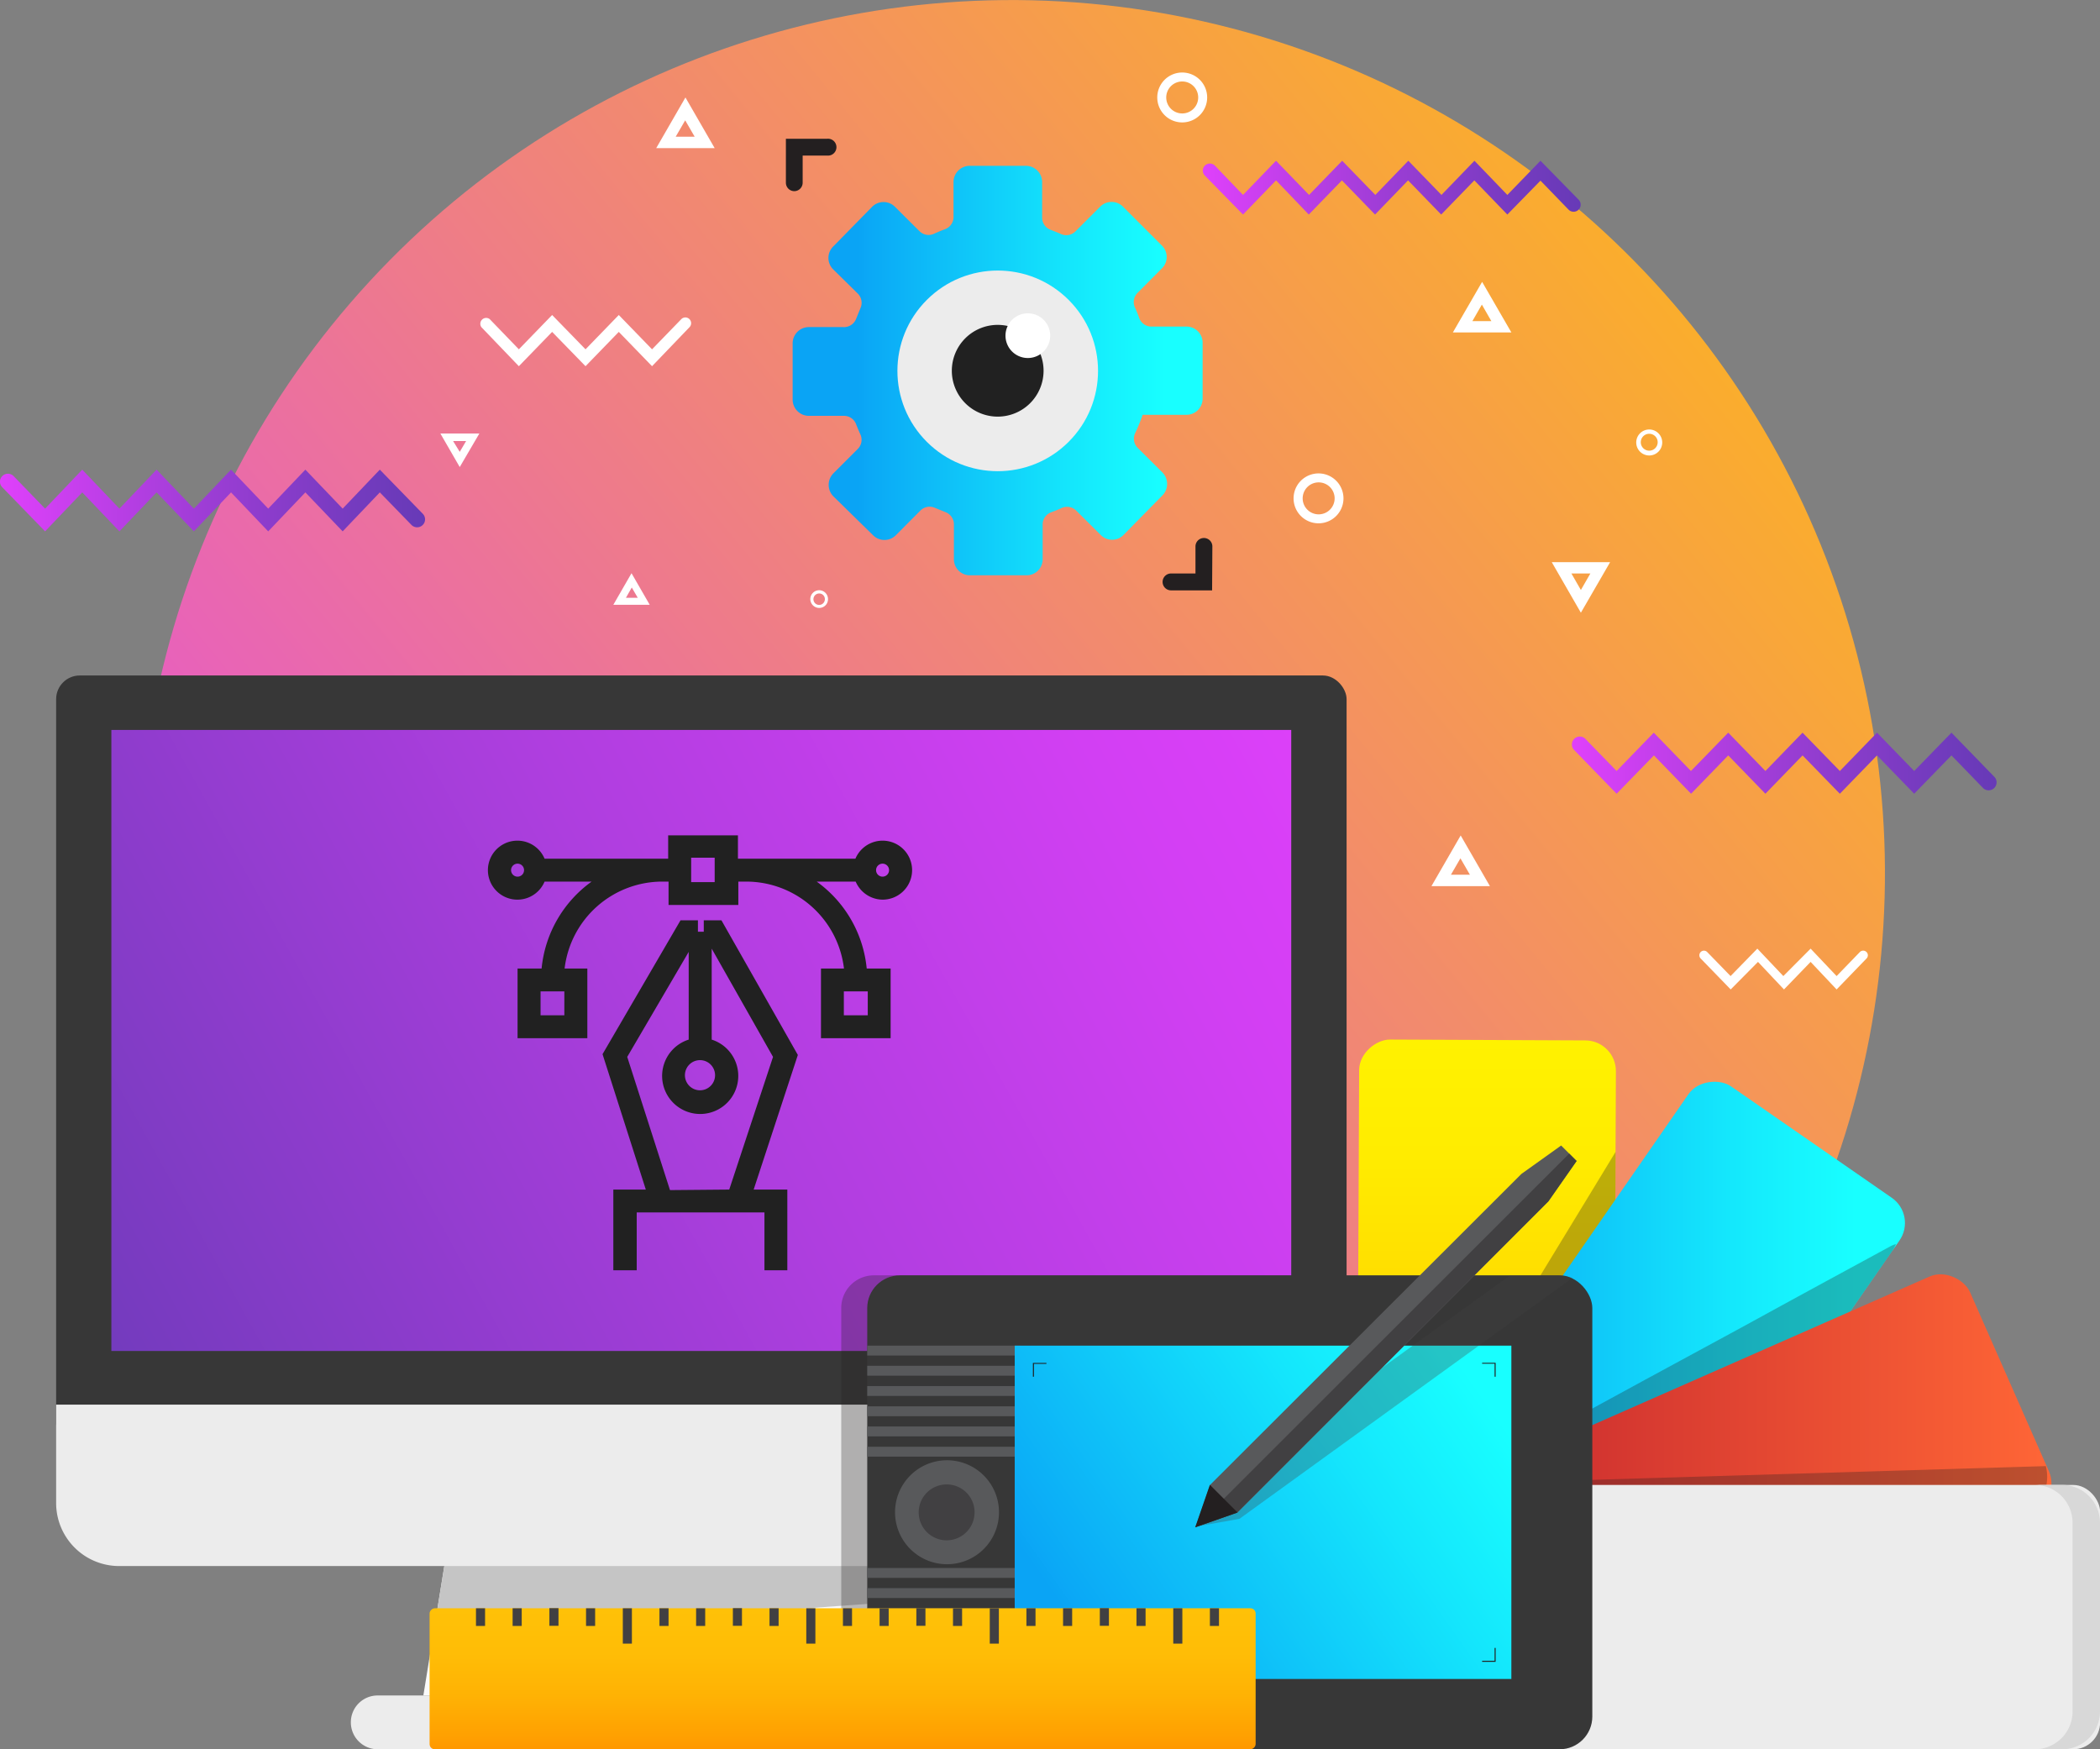 <svg xmlns="http://www.w3.org/2000/svg" xmlns:xlink="http://www.w3.org/1999/xlink" viewBox="0 0 161.61 134.61"><rect x="0" y="0" width="161.61" height="134.61" fill="#808080" stroke="none"/><defs><style>.cls-1{isolation:isolate;}.cls-2{fill:url(#linear-gradient);}.cls-3{fill:url(#linear-gradient-2);}.cls-4{fill:url(#linear-gradient-3);}.cls-5{fill:url(#linear-gradient-4);}.cls-6{fill:#fff;}.cls-7{fill:url(#linear-gradient-5);}.cls-23,.cls-8{fill:#231f20;}.cls-22,.cls-8{opacity:0.3;}.cls-9{fill:url(#linear-gradient-6);}.cls-10{fill:url(#linear-gradient-7);}.cls-11{fill:#ececec;}.cls-12{fill:#d8d8d8;}.cls-13{fill:#fafafa;}.cls-14{fill:#c5c5c5;}.cls-15{fill:#373737;}.cls-16{fill:url(#linear-gradient-8);}.cls-17{mix-blend-mode:overlay;}.cls-18{fill:#212121;}.cls-19{fill:#58595b;}.cls-20,.cls-22{fill:#414042;}.cls-21{fill:url(#linear-gradient-9);}.cls-24{fill:url(#linear-gradient-10);}.cls-25{fill:url(#linear-gradient-11);}</style><linearGradient id="linear-gradient" x1="9.92" y1="122.68" x2="154.67" y2="4.49" gradientTransform="translate(126.33 -23.5) rotate(77.31)" gradientUnits="userSpaceOnUse"><stop offset="0" stop-color="#e040fb"/><stop offset="0.41" stop-color="#ed7792"/><stop offset="0.82" stop-color="#faac2f"/><stop offset="1" stop-color="#ffc107"/></linearGradient><linearGradient id="linear-gradient-2" x1="120.93" y1="58.73" x2="153.64" y2="58.73" gradientUnits="userSpaceOnUse"><stop offset="0" stop-color="#e040fb"/><stop offset="0.05" stop-color="#d840f7"/><stop offset="0.5" stop-color="#9b3dd4"/><stop offset="0.83" stop-color="#753bbf"/><stop offset="1" stop-color="#673ab7"/></linearGradient><linearGradient id="linear-gradient-3" x1="92.57" y1="14.41" x2="121.66" y2="14.41" xlink:href="#linear-gradient-2"/><linearGradient id="linear-gradient-4" x1="0" y1="38.54" x2="32.71" y2="38.54" xlink:href="#linear-gradient-2"/><linearGradient id="linear-gradient-5" x1="114.38" y1="129.5" x2="114.38" y2="80" gradientTransform="translate(218.63 -10.08) rotate(89.75)" gradientUnits="userSpaceOnUse"><stop offset="0" stop-color="#ff9800"/><stop offset="0.3" stop-color="#ffbe00"/><stop offset="0.58" stop-color="#ffdb00"/><stop offset="0.82" stop-color="#ffec00"/><stop offset="1" stop-color="#fff200"/></linearGradient><linearGradient id="linear-gradient-6" x1="104.04" y1="108.19" x2="146.6" y2="108.19" gradientTransform="translate(142.86 -56.44) rotate(55.27)" gradientUnits="userSpaceOnUse"><stop offset="0.16" stop-color="#0aa4f5"/><stop offset="0.19" stop-color="#0ba9f6"/><stop offset="0.68" stop-color="#14e7fc"/><stop offset="0.91" stop-color="#18ffff"/></linearGradient><linearGradient id="linear-gradient-7" x1="106.16" y1="116.3" x2="157.87" y2="116.3" gradientTransform="translate(58.06 -43.34) rotate(23.77)" gradientUnits="userSpaceOnUse"><stop offset="0" stop-color="#be1e2d"/><stop offset="1" stop-color="#ff6636"/></linearGradient><linearGradient id="linear-gradient-8" x1="0.61" y1="109.67" x2="103.94" y2="52.34" gradientUnits="userSpaceOnUse"><stop offset="0" stop-color="#673ab7"/><stop offset="0.1" stop-color="#763bbf"/><stop offset="0.52" stop-color="#af3edf"/><stop offset="0.83" stop-color="#d23ff3"/><stop offset="1" stop-color="#e040fb"/></linearGradient><linearGradient id="linear-gradient-9" x1="77.14" y1="130.45" x2="116.31" y2="102.95" gradientTransform="matrix(1, 0, 0, 1, 0, 0)" xlink:href="#linear-gradient-6"/><linearGradient id="linear-gradient-10" x1="-28.24" y1="-19.72" x2="-17.39" y2="-19.72" gradientTransform="translate(42.03 109.47) rotate(180)" gradientUnits="userSpaceOnUse"><stop offset="0" stop-color="#ffc107"/><stop offset="0.32" stop-color="#ffbd06"/><stop offset="0.62" stop-color="#ffb204"/><stop offset="0.91" stop-color="#ffa001"/><stop offset="1" stop-color="#ff9800"/></linearGradient><linearGradient id="linear-gradient-11" x1="61" y1="28.54" x2="92.55" y2="28.54" gradientTransform="matrix(1, 0, 0, 1, 0, 0)" xlink:href="#linear-gradient-6"/></defs><g class="cls-1"><g id="Layer_2" data-name="Layer 2"><g id="graphic_design" data-name="graphic design"><circle class="cls-2" cx="77.85" cy="67.21" r="67.21" transform="translate(-4.82 128.4) rotate(-77.31)"/><path class="cls-3" d="M124.41,61.08l-3.3-3.4a.61.61,0,0,1,.87-.85l2.43,2.5,2.86-2.95,2.86,2.95L133,56.38l2.86,2.95,2.86-2.95,2.87,2.95,2.86-2.95,2.86,2.95,2.87-2.95,3.3,3.4a.61.61,0,1,1-.88.85l-2.42-2.5-2.87,2.95-2.86-2.95-2.86,2.95-2.87-2.95-2.86,2.95L133,58.13l-2.86,2.95-2.86-2.95Z"/><path class="cls-4" d="M95.66,16.51l-2.94-3a.54.54,0,0,1,.78-.76L95.66,15l2.54-2.63L100.74,15l2.55-2.63L105.84,15l2.54-2.63L110.93,15l2.54-2.63L116,15l2.55-2.63,2.94,3a.54.54,0,1,1-.78.76l-2.16-2.23L116,16.51l-2.54-2.63-2.55,2.63-2.55-2.63-2.54,2.63-2.55-2.63-2.55,2.63L98.2,13.88Z"/><path class="cls-5" d="M3.47,40.89l-3.3-3.4a.61.61,0,1,1,.88-.85l2.42,2.5,2.86-3,2.86,3,2.86-3,2.87,3,2.86-3,2.86,3,2.86-3,2.87,3,2.86-3,3.31,3.4a.61.61,0,0,1-.88.85l-2.43-2.5-2.86,3-2.87-3-2.86,3-2.86-3-2.86,3-2.87-3-2.86,3-2.86-3Z"/><path class="cls-6" d="M101.48,40.27a1.92,1.92,0,1,1,1.91-1.92A1.92,1.92,0,0,1,101.48,40.27Zm0-3.15a1.23,1.23,0,1,0,1.23,1.23A1.23,1.23,0,0,0,101.48,37.12Z"/><path class="cls-6" d="M91,9.42A1.92,1.92,0,1,1,92.9,7.5,1.92,1.92,0,0,1,91,9.42Zm0-3.15A1.23,1.23,0,1,0,92.21,7.5,1.23,1.23,0,0,0,91,6.27Z"/><path class="cls-6" d="M63.05,46.78a.68.68,0,1,1,.67-.68A.67.67,0,0,1,63.05,46.78Zm0-1.11a.44.44,0,1,0,.43.43A.43.43,0,0,0,63.05,45.67Z"/><path class="cls-6" d="M126.92,35.05a1,1,0,1,1,1-1A1,1,0,0,1,126.92,35.05Zm0-1.67a.65.65,0,0,0-.65.65.65.65,0,1,0,1.3,0A.65.65,0,0,0,126.92,33.38Z"/><path class="cls-6" d="M114.66,68.19h-4.5l2.25-3.9Zm-3-.88h1.46l-.73-1.26Z"/><path class="cls-6" d="M55,11.4h-4.5l2.25-3.9Zm-3-.88h1.46l-.73-1.26Z"/><path class="cls-6" d="M50,46.54h-2.8l1.4-2.43ZM48.17,46h.91l-.46-.79Z"/><path class="cls-6" d="M116.31,25.58h-4.5l2.25-3.89Zm-3-.87h1.46l-.73-1.27Z"/><path class="cls-6" d="M121.66,47.15l-2.24-3.89h4.49Zm0-1.75.73-1.27h-1.46Z"/><path class="cls-6" d="M35.38,35.94l-1.49-2.58h3Zm0-1.17.49-.83h-1Z"/><path class="cls-6" d="M133.19,76.14l-2.31-2.38a.36.36,0,0,1,0-.5.35.35,0,0,1,.5,0l1.8,1.85L135.24,73l2,2.11L139.34,73l2,2.11,1.79-1.85a.36.36,0,0,1,.51,0,.35.35,0,0,1,0,.5l-2.3,2.38-2-2.12-2.05,2.12-2-2.12Z"/><path class="cls-6" d="M39.93,28.18l-2.88-3a.45.45,0,0,1,.64-.62l2.24,2.32,2.56-2.64,2.57,2.64,2.56-2.64,2.56,2.64,2.25-2.32a.44.44,0,1,1,.63.62l-2.88,3-2.56-2.64-2.56,2.64-2.57-2.64Z"/><rect class="cls-7" x="89.66" y="94.87" width="49.44" height="19.76" rx="2.36" transform="translate(9.13 218.67) rotate(-89.75)"/><path class="cls-8" d="M120.82,129.5a3.34,3.34,0,0,0,2.33-.94l.84-1.39a3.2,3.2,0,0,0,.17-1l.1-20.74v-.79l.07-16-1.75,2.88-2.88,4.73-3.78,6.21h0l-5.36,9-4.46,7.33a3.15,3.15,0,0,0-.38.94v1.61a3.31,3.31,0,0,0,1.49,2l6.88,4.18Z"/><rect class="cls-9" x="100.6" y="98.31" width="49.44" height="19.76" rx="2.36" transform="translate(-34.99 149.56) rotate(-55.27)"/><path class="cls-8" d="M133.52,113.71l7.3-10.53,4.73-6.82h0l.08-.12a3.15,3.15,0,0,0,.28-.51,2.74,2.74,0,0,0-.53.23l-4.86,2.64-2.68,1.46-4,2.19-7.23,3.92-7.12,3.88-4.13,2.24L109,116.08a3.88,3.88,0,0,0-.33.23l-1.29,1.86a3.32,3.32,0,0,0,.28,2.42l3.75,6.89,5.18,4.77a3.34,3.34,0,0,0,2.37.55l2-1.09a3.73,3.73,0,0,0,.26-.3L131.93,116Z"/><rect class="cls-10" x="107.29" y="106.42" width="49.44" height="19.76" rx="2.36" transform="translate(-35.67 63.06) rotate(-23.77)"/><path class="cls-8" d="M108,117.18v13.63a2.71,2.71,0,0,0,.41,0l2.38-1.39,1.23,2.8a3.26,3.26,0,0,0,.64.94h5.5l.93-.41a3.39,3.39,0,0,0,1.4-.62l3.77-1.66.58-.25,30.73-13.54a3.31,3.31,0,0,0,1.87-3.86l-46.53,1.41A2.91,2.91,0,0,0,108,117.18Z"/><rect class="cls-11" x="107.31" y="114.27" width="54.31" height="20.34" rx="2.07"/><path class="cls-12" d="M158.7,114.27h-2.11a2.91,2.91,0,0,1,2.91,2.91V131.7a2.91,2.91,0,0,1-2.91,2.91h2.11a2.91,2.91,0,0,0,2.91-2.91V117.18A2.91,2.91,0,0,0,158.7,114.27Z"/><path class="cls-6" d="M116.19,124.11a1.89,1.89,0,1,1-1.89-1.89A1.89,1.89,0,0,1,116.19,124.11Z"/><polygon class="cls-13" points="75.37 130.47 32.58 130.47 35.57 112.01 72.59 112.01 75.37 130.47"/><polygon class="cls-14" points="35.57 112.01 33.33 125.85 74.23 122.88 72.59 112.01 35.57 112.01"/><rect class="cls-15" x="4.32" y="51.98" width="99.31" height="59.38" rx="1.82"/><path class="cls-11" d="M103.63,108.09v7.56a4.86,4.86,0,0,1-4.86,4.86H9.17a4.85,4.85,0,0,1-4.85-4.86v-7.56Z"/><rect class="cls-16" x="8.57" y="56.17" width="90.8" height="47.79"/><path class="cls-11" d="M78.58,134.61H29.08A2.07,2.07,0,0,1,27,132.54h0a2.06,2.06,0,0,1,2.07-2.07h49.5a2.07,2.07,0,0,1,2.07,2.07h0A2.07,2.07,0,0,1,78.58,134.61Z"/><g class="cls-17"><path class="cls-18" d="M67.92,69.23a2.27,2.27,0,1,0-2.09-3.15H57.91v0l-.5,0h-.62v-1.8H51.42v1.8H41.91a2.27,2.27,0,1,0,0,1.76h3.62a9.34,9.34,0,0,0-3.85,6.69H39.83v5.36H45.2V74.53H43.45A7.58,7.58,0,0,1,51,67.84h.45v1.8h5.37v-1.8h.62a7.58,7.58,0,0,1,7.51,6.69H63.18v5.36h5.36V74.53H66.7a9.34,9.34,0,0,0-3.85-6.69h3A2.28,2.28,0,0,0,67.92,69.23Zm-28.1-1.77a.5.5,0,1,1,.51-.5A.5.5,0,0,1,39.82,67.46Zm3.61,10.67H41.6V76.29h1.83ZM55,67.88H53.19V66H55ZM66.78,78.13H64.94V76.29h1.84Zm1.14-11.67a.5.5,0,1,1-.5.5A.5.5,0,0,1,67.92,66.46Z"/><path class="cls-18" d="M55.52,70.82H54.16v.88h-.45v-.88H52.37l-6,10.3L49.7,91.54H47.2v6.21H49V93.3h9.83v4.45h1.76V91.54H58L61.4,81.18ZM53.87,81.58a1.16,1.16,0,1,1-1.16,1.16A1.16,1.16,0,0,1,53.87,81.58Zm-2.31,10L48.27,81.33,53,73.25V80a2.93,2.93,0,1,0,1.77,0V73l4.72,8.33L56.12,91.54Z"/></g><path class="cls-8" d="M80.65,132.54a2.07,2.07,0,0,0-2.07-2.07H75.37l-1.14-7.59h0l-.36-2.37h24.9a4.86,4.86,0,0,0,4.86-4.86V98.14H67.26a2.51,2.51,0,0,0-2.52,2.51v31.44a2.52,2.52,0,0,0,2.52,2.52H78.58A2.07,2.07,0,0,0,80.65,132.54Z"/><rect class="cls-15" x="66.74" y="98.14" width="55.8" height="36.47" rx="2.52"/><rect class="cls-19" x="66.74" y="103.55" width="11.78" height="0.76"/><rect class="cls-19" x="66.74" y="105.1" width="11.78" height="0.76"/><rect class="cls-19" x="66.74" y="106.66" width="11.78" height="0.76"/><rect class="cls-19" x="66.74" y="108.22" width="11.78" height="0.76"/><rect class="cls-19" x="66.74" y="109.77" width="11.78" height="0.76"/><rect class="cls-19" x="66.74" y="111.33" width="11.78" height="0.76"/><rect class="cls-19" x="66.74" y="120.66" width="11.78" height="0.76"/><rect class="cls-19" x="66.74" y="122.21" width="11.78" height="0.76"/><rect class="cls-19" x="66.74" y="123.77" width="11.78" height="0.76"/><rect class="cls-19" x="66.74" y="125.32" width="11.78" height="0.76"/><rect class="cls-19" x="66.74" y="126.88" width="11.78" height="0.76"/><rect class="cls-19" x="66.74" y="128.43" width="11.78" height="0.76"/><path class="cls-19" d="M76.88,116.37a4,4,0,1,1-4-4A4,4,0,0,1,76.88,116.37Z"/><path class="cls-20" d="M75,116.37a2.15,2.15,0,1,1-2.14-2.14A2.14,2.14,0,0,1,75,116.37Z"/><rect class="cls-21" x="78.09" y="103.55" width="38.22" height="25.65"/><polygon class="cls-18" points="79.57 105.94 79.49 105.94 79.49 104.88 80.53 104.88 80.53 104.95 79.57 104.95 79.57 105.94"/><polygon class="cls-18" points="79.57 126.82 79.49 126.82 79.49 127.89 80.53 127.89 80.53 127.81 79.57 127.81 79.57 126.82"/><polygon class="cls-18" points="115.02 105.94 115.1 105.94 115.1 104.87 114.06 104.87 114.06 104.94 115.02 104.94 115.02 105.94"/><polygon class="cls-18" points="115.02 126.81 115.1 126.81 115.1 127.88 114.06 127.88 114.06 127.8 115.02 127.8 115.02 126.81"/><path class="cls-22" d="M120,98.14H116.2L93.61,114.48l-1.63,3,3.4-.6L121,98.35A2.61,2.61,0,0,0,120,98.14Z"/><path class="cls-19" d="M120.14,88.15l1.19,1.19-2.09,3a.65.65,0,0,1-.15.18L95.24,116.39,92,117.52l1.13-3.26L117,90.42a1,1,0,0,1,.19-.16Z"/><path class="cls-20" d="M121.33,89.34l-.57-.57L92,117.51l3.21-1.12,23.85-23.85a.65.65,0,0,0,.15-.18Z"/><polygon class="cls-23" points="95.24 116.39 91.98 117.53 93.11 114.26 95.24 116.39"/><rect class="cls-24" x="59.42" y="97.4" width="10.85" height="63.57" rx="0.4" transform="translate(-64.34 194.03) rotate(-90)"/><rect class="cls-20" x="36.3" y="124.09" width="1.36" height="0.7" transform="translate(-87.46 161.42) rotate(-90)"/><rect class="cls-20" x="39.12" y="124.09" width="1.36" height="0.7" transform="translate(-84.64 164.24) rotate(-90)"/><rect class="cls-20" x="41.95" y="124.09" width="1.36" height="0.7" transform="translate(-81.81 167.06) rotate(-90)"/><rect class="cls-20" x="44.77" y="124.09" width="1.36" height="0.7" transform="translate(-78.99 169.89) rotate(-90)"/><rect class="cls-20" x="46.91" y="124.77" width="2.72" height="0.7" transform="translate(-76.84 173.39) rotate(-90)"/><rect class="cls-20" x="50.42" y="124.09" width="1.36" height="0.7" transform="translate(-73.34 175.54) rotate(-90)"/><rect class="cls-20" x="53.24" y="124.09" width="1.36" height="0.7" transform="translate(-70.52 178.36) rotate(-90)"/><rect class="cls-20" x="56.07" y="124.09" width="1.36" height="0.7" transform="translate(-67.69 181.18) rotate(-90)"/><rect class="cls-20" x="58.89" y="124.09" width="1.36" height="0.7" transform="translate(-64.87 184.01) rotate(-90)"/><rect class="cls-20" x="61.03" y="124.77" width="2.72" height="0.7" transform="translate(-62.72 187.51) rotate(-90)"/><rect class="cls-20" x="64.54" y="124.09" width="1.36" height="0.7" transform="translate(-59.22 189.66) rotate(-90)"/><rect class="cls-20" x="67.36" y="124.09" width="1.36" height="0.7" transform="translate(-56.4 192.48) rotate(-90)"/><rect class="cls-20" x="70.19" y="124.09" width="1.36" height="0.7" transform="translate(-53.57 195.3) rotate(-90)"/><rect class="cls-20" x="73.01" y="124.09" width="1.36" height="0.7" transform="translate(-50.75 198.13) rotate(-90)"/><rect class="cls-20" x="75.15" y="124.77" width="2.72" height="0.7" transform="translate(-48.6 201.63) rotate(-90)"/><rect class="cls-20" x="78.66" y="124.09" width="1.36" height="0.7" transform="translate(-45.1 203.78) rotate(-90)"/><rect class="cls-20" x="81.48" y="124.09" width="1.36" height="0.7" transform="translate(-42.28 206.6) rotate(-90)"/><rect class="cls-20" x="84.31" y="124.09" width="1.36" height="0.7" transform="translate(-39.45 209.42) rotate(-90)"/><rect class="cls-20" x="87.13" y="124.09" width="1.36" height="0.7" transform="translate(-36.63 212.25) rotate(-90)"/><rect class="cls-20" x="89.27" y="124.77" width="2.72" height="0.7" transform="translate(-34.48 215.75) rotate(-90)"/><rect class="cls-20" x="92.78" y="124.09" width="1.36" height="0.7" transform="translate(-30.98 217.9) rotate(-90)"/><path class="cls-25" d="M87.93,31.92h3.38a1.24,1.24,0,0,0,1.24-1.24V26.36a1.24,1.24,0,0,0-1.24-1.23H88.66a1,1,0,0,1-1-.69c-.09-.25-.19-.5-.3-.74a1,1,0,0,1,.19-1.17l1.87-1.88a1.23,1.23,0,0,0,0-1.75l-3-3a1.24,1.24,0,0,0-1.75,0l-1.89,1.89a1,1,0,0,1-1.13.22c-.26-.12-.56-.23-.81-.33a1,1,0,0,1-.64-.95V14a1.25,1.25,0,0,0-1.24-1.24H74.62A1.25,1.25,0,0,0,73.38,14v2.65a1,1,0,0,1-.69,1c-.26.1-.51.2-.77.32a1,1,0,0,1-1.17-.19l-1.88-1.87a1.24,1.24,0,0,0-1.75,0l-3,3.06a1.24,1.24,0,0,0,0,1.76L66,22.58a1,1,0,0,1,.22,1.13l-.33.81a1,1,0,0,1-1,.65H62.24A1.25,1.25,0,0,0,61,26.42v4.31A1.25,1.25,0,0,0,62.26,32H64.9a1,1,0,0,1,1,.69c.1.25.2.49.31.73A1,1,0,0,1,66,34.56l-1.87,1.87a1.26,1.26,0,0,0,0,1.76l3.06,3a1.24,1.24,0,0,0,1.75,0l1.88-1.89a1,1,0,0,1,1.13-.22l.81.33a1,1,0,0,1,.65.95v2.67a1.23,1.23,0,0,0,1.24,1.24H79a1.23,1.23,0,0,0,1.24-1.24V40.41a1,1,0,0,1,.69-1c.24-.09.49-.19.73-.3a1,1,0,0,1,1.17.19l1.88,1.87a1.23,1.23,0,0,0,1.75,0l3-3.05a1.26,1.26,0,0,0,0-1.76l-1.89-1.88a1,1,0,0,1-.22-1.13C87.64,32.74,87.92,32,87.93,31.92ZM70.77,27.43a6.11,6.11,0,1,1,3.8,6.8A6.11,6.11,0,0,1,70.77,27.43Z"/><circle class="cls-11" cx="76.78" cy="28.54" r="7.72" transform="translate(2.31 62.65) rotate(-45)"/><path class="cls-18" d="M80.31,28.54A3.53,3.53,0,1,1,76.78,25,3.53,3.53,0,0,1,80.31,28.54Z"/><path class="cls-6" d="M80.82,25.83a1.72,1.72,0,1,1-1.72-1.72A1.72,1.72,0,0,1,80.82,25.83Z"/><path class="cls-23" d="M93.28,45.43H90.12a.65.65,0,0,1,0-1.3H92V42.05a.65.65,0,0,1,1.3,0Z"/><path class="cls-23" d="M61.13,14.71a.65.65,0,0,1-.65-.65V10.68h3.16a.65.65,0,1,1,0,1.29H61.77v2.09A.65.65,0,0,1,61.13,14.71Z"/></g></g></g></svg>